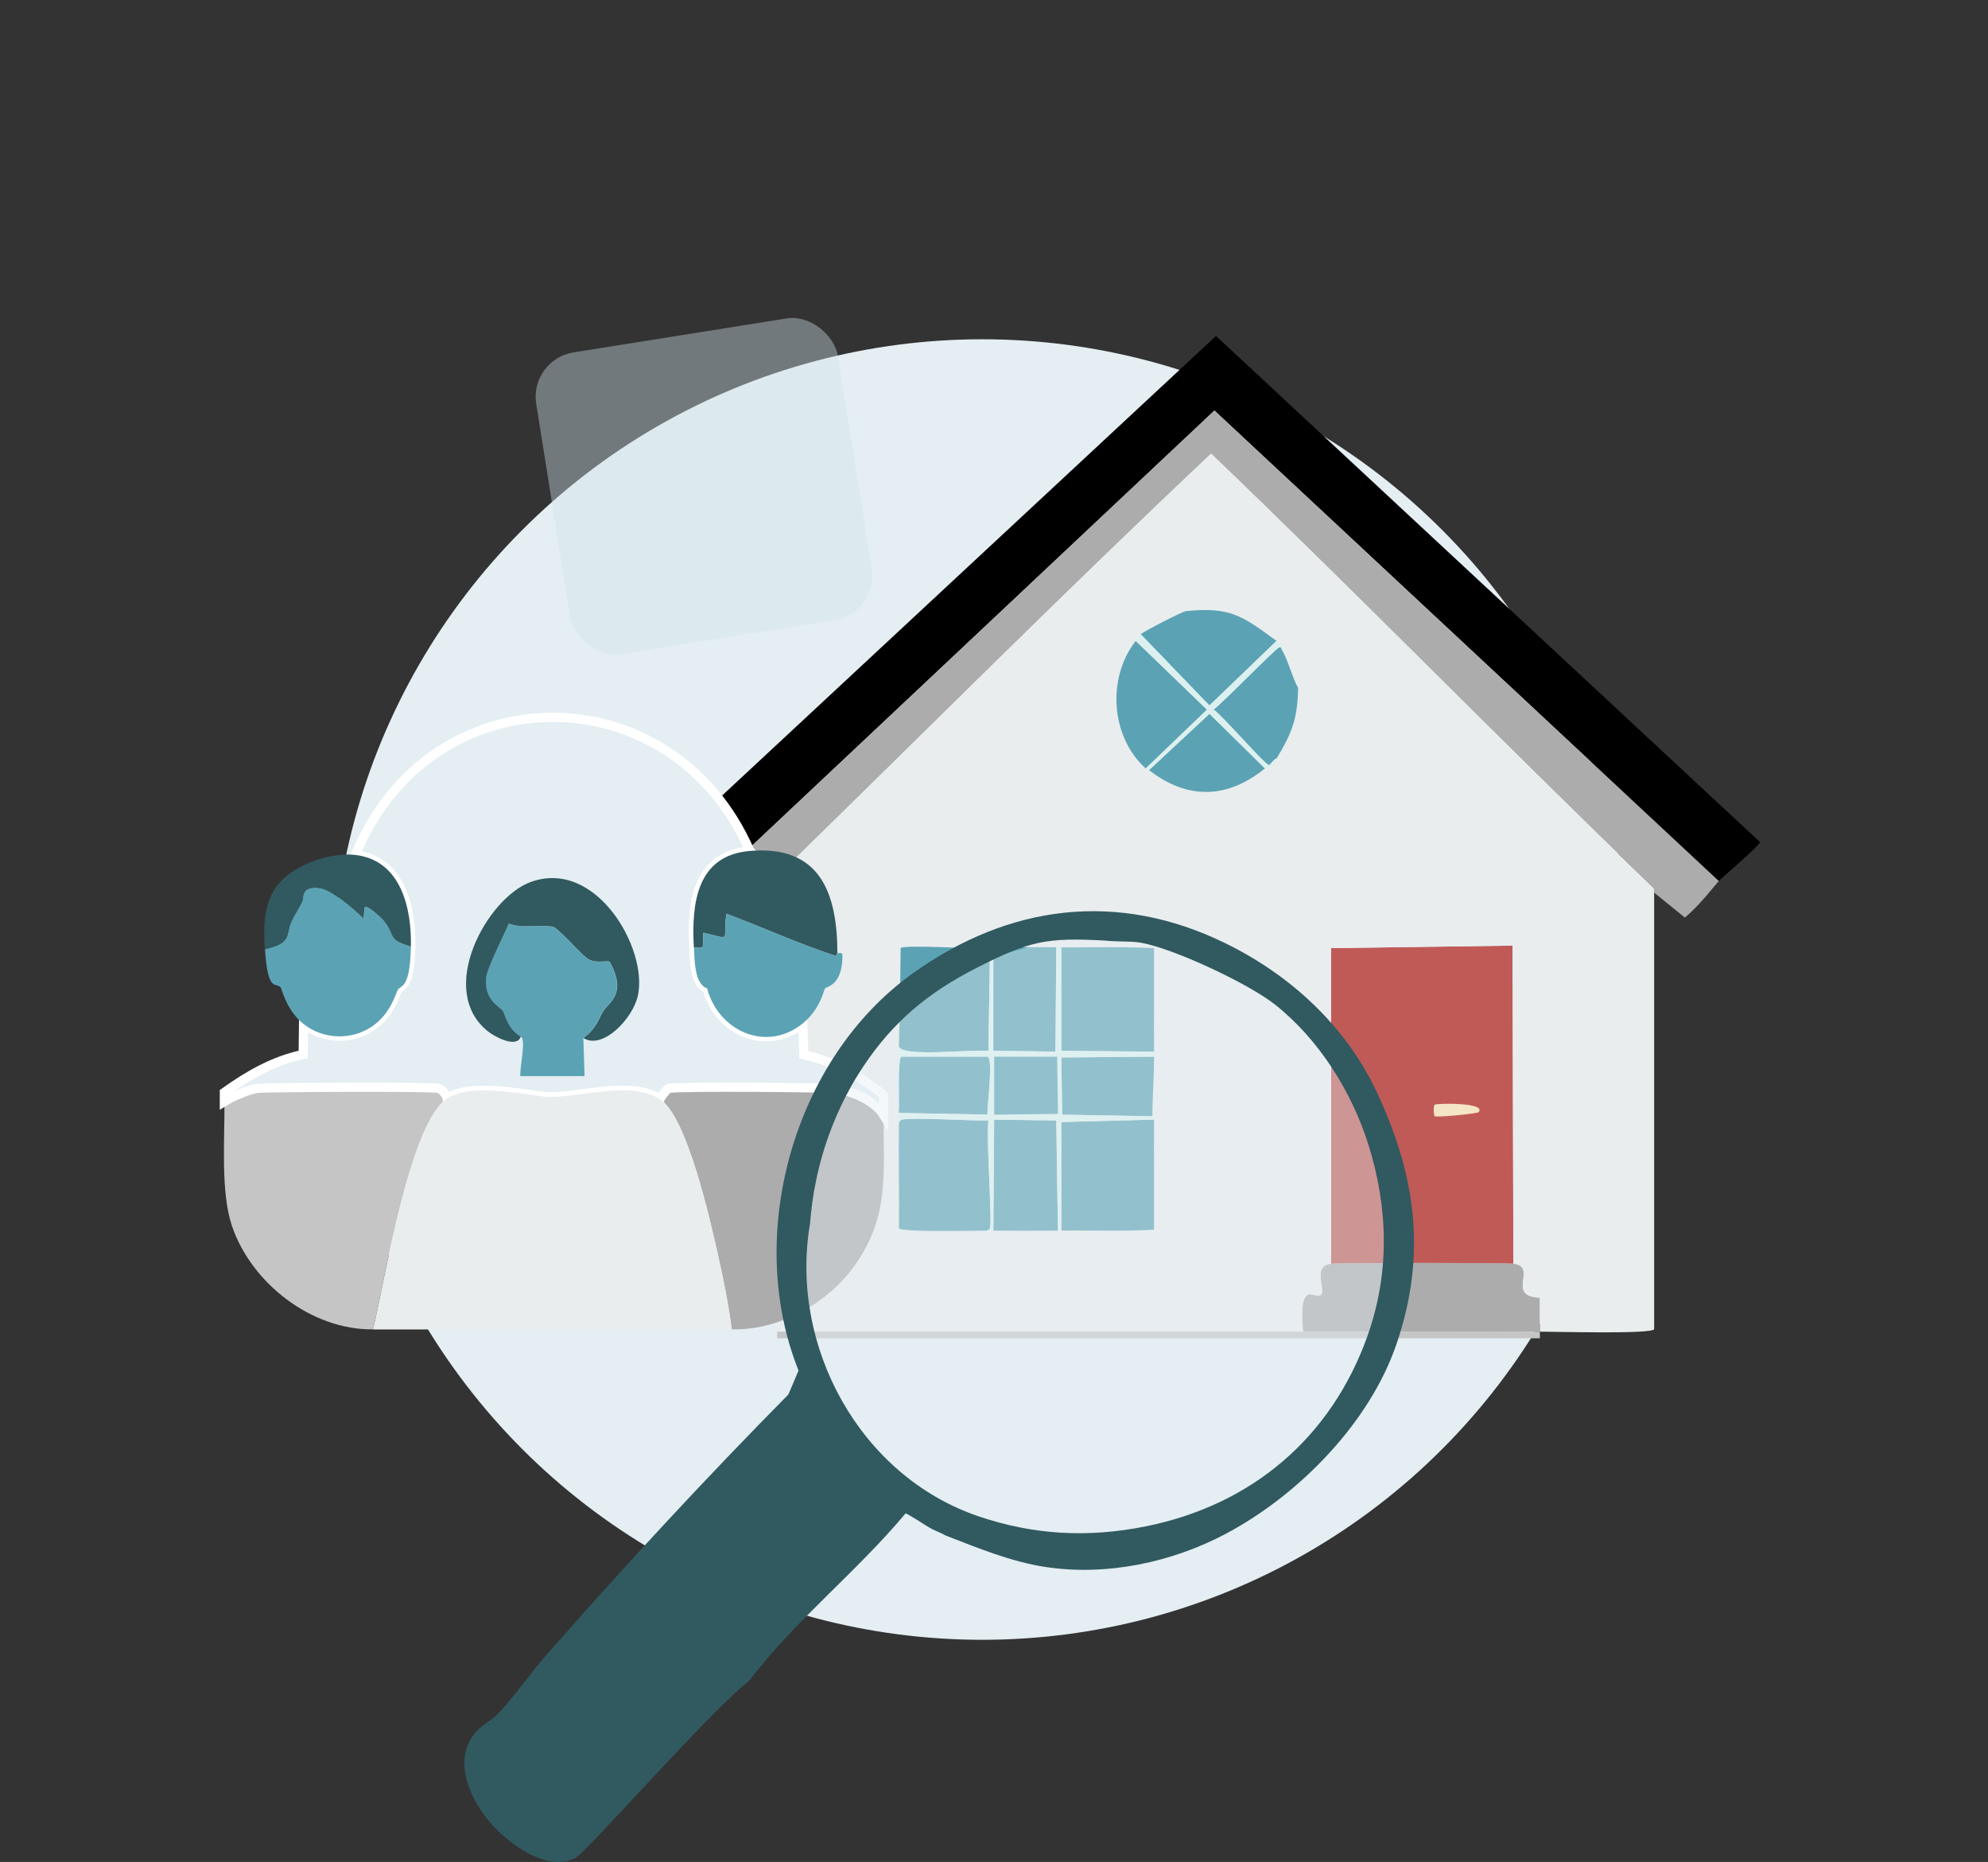 <?xml version="1.0" encoding="UTF-8"?>
<svg xmlns="http://www.w3.org/2000/svg" id="Layer_2" data-name="Layer 2" viewBox="0 0 215.92 202.18">
  <rect x="0" y="0" width="215.92" height="202.18" fill="#333333" stroke="none"/>
  <defs>
    <style>
      .cls-1 {
        fill: #e9edee;
      }

      .cls-1, .cls-2, .cls-3, .cls-4, .cls-5, .cls-6, .cls-7, .cls-8, .cls-9, .cls-10, .cls-11, .cls-12, .cls-13 {
        stroke-width: 0px;
      }

      .cls-14 {
        stroke: #fff;
        stroke-miterlimit: 10;
      }

      .cls-14, .cls-6, .cls-7 {
        fill: #e4eef3;
      }

      .cls-2 {
        fill: #acacac;
      }

      .cls-3 {
        fill: #315960;
      }

      .cls-4 {
        fill: none;
      }

      .cls-5 {
        fill: #c5c5c5;
      }

      .cls-6, .cls-12 {
        opacity: .4;
      }

      .cls-8 {
        fill: #000;
      }

      .cls-9 {
        fill: #dcf1ef;
      }

      .cls-10 {
        fill: #f4e5c7;
      }

      .cls-11 {
        fill: #c05a57;
      }

      .cls-12 {
        fill: #d1e1e8;
      }

      .cls-13 {
        fill: #5ba3b4;
      }
    </style>
  </defs>
  <g id="Layer_1-2" data-name="Layer 1">
    <g>
      <g>
        <circle class="cls-7" cx="106.68" cy="107.45" r="70.61"></circle>
        <g>
          <g>
            <path class="cls-8" d="M186.68,95.67q-27.39-25.54-54.78-51.09-27.34,25.72-54.69,51.45c-.47-.53-1.01-.97-1.53-1.44-1-.92-1.83-2.08-2.88-2.97q29.64-27.57,59.27-55.14,29.55,27.48,59.09,54.96c0,.33-3.97,3.72-4.5,4.23Z"></path>
            <path class="cls-2" d="M186.68,95.67c-.26.25-2.17,2.76-3.69,3.96l-3.33-2.7v-.45c-16.2-15.58-31.89-31.67-48.12-47.22-15.99,15.06-31.5,30.63-47.22,45.96l-.18.63-3.69,3.96q-2.38-2.61-4.77-5.22c.52.47,1.06.91,1.53,1.44q27.34-25.72,54.69-51.45,27.39,25.54,54.78,51.09Z"></path>
            <path class="cls-2" d="M164.37,137.22c2.76.32-.93,3.53,2.88,3.69v3.69c-8.57.05-17.15-.01-25.72,0-.55-6.05,1.44-3.29,1.98-4.05.48-.69-1.04-3.08,1.08-3.33.98-.11,18.8-.11,19.79,0Z"></path>
            <g>
              <path class="cls-11" d="M164.37,137.22c-.98-.11-18.8-.11-19.79,0v-34.27q9.85-.13,19.7-.27.04,17.27.09,34.54Z"></path>
              <path class="cls-10" d="M155.83,119.95c.22-.15,5.66-.26,4.77.81-.15.18-4.57.59-4.77.45-.15-.11-.15-1.15,0-1.26Z"></path>
            </g>
            <g>
              <path class="cls-1" d="M179.66,96.93v47.4c-.25.57-11,.26-12.41.27v-3.69c-3.81-.15-.12-3.37-2.88-3.69q-.04-17.27-.09-34.54-9.85.13-19.7.27v34.27c-2.12.24-.6,2.64-1.08,3.33-.54.76-2.53-2-1.98,4.05-19.04.02-38.08-.02-57.11,0q-.13-24.37-.27-48.75l.18-.63c15.73-15.33,31.23-30.9,47.22-45.96,16.23,15.55,31.92,31.65,48.12,47.22v.45Z"></path>
              <g>
                <g>
                  <path class="cls-13" d="M138.65,69.59l-7.29,7.02q-3.73-3.87-7.47-7.74c.36-.32,4.45-2.44,4.95-2.52,4.81-.47,6.09.53,9.8,3.24Z"></path>
                  <path class="cls-13" d="M124.44,83.44c-3.83-3.43-4.22-9.86-1.08-13.85l7.74,7.47-6.66,6.39Z"></path>
                  <path class="cls-13" d="M139.19,70.48c.76,1.33,1.08,2.88,1.8,4.23-.06,3.28-.64,4.86-2.34,7.65-.25.01-.7.72-.81.72-.43,0-5.14-5.47-6.03-6.03,1.07-.82,6.65-6.56,7.11-6.75.14-.06.29.01.27.18Z"></path>
                  <path class="cls-13" d="M137.39,83.44c-4.07,3.3-8.39,3.45-12.59.18l6.57-6.12q3.01,2.97,6.03,5.94Z"></path>
                  <path class="cls-9" d="M138.65,69.59l.72.63c.06.32-.19.26-.18.27.02-.17-.13-.24-.27-.18-.45.18-6.03,5.92-7.11,6.75.88.56,5.6,6.03,6.03,6.03.11,0,.56-.71.81-.72-.13.91-1.19,1.02-1.26,1.08q-3.01-2.97-6.03-5.94l-6.57,6.12s-.08.07-.36-.18l6.66-6.39-7.74-7.47c.19-.24.31-.52.54-.72q3.73,3.87,7.47,7.74l7.29-7.02Z"></path>
                </g>
                <g>
                  <path class="cls-13" d="M125.34,121.57c-.02,3.99.02,7.98,0,11.96-3.36.19-6.72.06-10.07.09v-11.78q5.04-.13,10.07-.27Z"></path>
                  <path class="cls-13" d="M106.99,133.63c-1.12,0-9.15.2-9.35-.27.03-3.81-.05-7.62,0-11.42-.01-.11.22-.35.27-.36,1.56-.26,7.21.13,9.44.09-.24,2.29.43,10.85.18,11.69-.04.15-.34.33-.54.27Z"></path>
                  <path class="cls-13" d="M125.34,114.2l-10.07-.09v-11.24c3.36.02,6.72-.09,10.07.09.02,3.75-.02,7.5,0,11.24Z"></path>
                  <path class="cls-13" d="M107.53,103.04q-.09,5.53-.18,11.06c-3.04-.11-10.44.82-9.71-.81.11-3.45.15-6.89.18-10.34.28-.4,8.55.1,9.71.09Z"></path>
                  <path class="cls-13" d="M114.9,133.63c-2.34.02-4.68.02-7.02,0q.04-6.03.09-12.05l6.75.09q.09,5.98.18,11.96Z"></path>
                  <path class="cls-13" d="M114.72,102.86q-.04,5.67-.09,11.33l-6.75-.09v-11.24c2.28-.02,4.56-.01,6.84,0Z"></path>
                  <path class="cls-13" d="M125.34,114.74c.01,2.16-.17,4.33-.18,6.48q-4.9-.09-9.8-.18-.04-3.1-.09-6.21,5.04-.04,10.07-.09Z"></path>
                  <path class="cls-13" d="M97.63,120.85c0-.12,0-.24,0-.36.02-.76-.15-5.6.27-5.76h9.35c.67.3-.07,5.46,0,6.3q-4.81-.09-9.62-.18Z"></path>
                  <g>
                    <path class="cls-9" d="M107.89,102.86v11.24l6.75.09q.04-5.67.09-11.33c.18,0,.36,0,.54,0v11.24l10.07.09c0,.18,0,.36,0,.54q-5.04.04-10.07.09.04,3.1.09,6.21,4.9.09,9.8.18s.18-.11.18.36q-5.04.13-10.07.27v11.78c-.12,0-.24,0-.36,0q-.09-5.98-.18-11.96l-6.75-.09q-.04,6.03-.09,12.05c-.3,0-.59,0-.9,0,.19.06.5-.12.54-.27.25-.85-.42-9.41-.18-11.69-2.23.04-7.89-.35-9.44-.09-.05,0-.28.25-.27.36,0-.35,0-.72,0-1.08q4.81.09,9.62.18c-.07-.84.67-6,0-6.3h-9.35c-.42.15-.25,5-.27,5.76-.45-2.39-.08-4.8,0-7.2-.72,1.63,6.67.7,9.71.81q.09-5.53.18-11.06s-.11-.18.36-.18Z"></path>
                    <path class="cls-13" d="M107.98,114.74h6.84q.04,3.1.09,6.21-3.46.04-6.93.09v-6.3Z"></path>
                  </g>
                </g>
              </g>
            </g>
          </g>
          <rect class="cls-5" x="84.41" y="144.6" width="82.84" height=".72"></rect>
        </g>
        <rect class="cls-12" x="59.87" y="36.22" width="33.17" height="33.17" rx="4.88" ry="4.88" transform="translate(-7.35 12.68) rotate(-9.05)"></rect>
        <g>
          <path class="cls-4" d="M95.97,118.91c-2.52-2.08-5.46-3.66-8.65-4.39q-.07-1.7-.13-3.4c1.91-1.55,2.27-3.63,2.42-3.81.13-.16,1.75-.28,1.88-3.14.02-.52.1-.82-.54-.67,0-6.59-1.9-11.75-9.5-11.11-8.53-19.49-34.78-19.32-42.82.45-2.88-.35-7.33,1.21-8.87,3.81-1.17,1.98-1.12,4.19-.99,6.41.3,4.84,1.2,3.55,1.7,4.17.15.19.62,2.51,2.51,3.99q-.02,1.66-.04,3.31c-3.14.65-5.96,2.28-8.56,4.12-.03-4.74-.17-29.26.09-31.31,1.01-8.07,8.68-14.31,16.62-14.65l39.51.09c8.18,1.17,14.37,7.43,15.36,15.63-.05,10.17.06,20.34,0,30.5Z"></path>
          <path class="cls-2" d="M95.97,121.06c-.05,6.2.71,10.95-3.14,16.35-2.96,4.16-8.23,7.06-13.35,6.94-.35-2.68-.91-5.51-1.52-8.2-.83-3.63-3.33-14.91-6.27-16.8.07-.25.79-1.12.94-1.16.86-.25,16.94-.09,17.83,0,1.84.18,4.49,1.23,5.51,2.87Z"></path>
          <path class="cls-5" d="M48.57,119.27c-4.13,2.69-6.83,20.11-8.06,25.08-6.66.08-13.21-5-15.32-11.24-1.24-3.67-.78-9.4-.81-13.48.87-.54,2.68-1.32,3.63-1.43.97-.11,18.66-.21,19.62,0,.37.08.88.68.94,1.08Z"></path>
          <g>
            <path class="cls-14" d="M81.45,92.4c-5.77.49-6.36,5.69-6.09,10.48.07,1.25.04,3.97,1.43,4.43,1.23,4.65,6.46,6.99,10.39,3.81q.07,1.7.13,3.4c3.19.73,6.13,2.31,8.65,4.39,0,.72,0,1.43,0,2.15-1.02-1.64-3.67-2.69-5.51-2.87-.89-.09-16.97-.25-17.83,0-.15.04-.87.92-.94,1.16-3.3-2.12-8.71-.1-12.41-.27-2.88-.34-8.19-1.46-10.71.18-.06-.39-.57-.99-.94-1.08-.96-.21-18.65-.11-19.62,0-.95.11-2.76.89-3.63,1.43,0-.33,0-.66,0-.99,2.59-1.85,5.41-3.48,8.56-4.12q.02-1.66.04-3.31c2.13,1.66,5.15,1.77,7.39.27,2.06-1.39,2.6-3.6,2.82-3.99.32-.57,1.33,0,1.43-4.7.09-4.13-1.06-9.34-6-9.94,8.04-19.76,34.3-19.93,42.82-.45Z"></path>
            <path class="cls-13" d="M63.36,112.73q.07,2.06.13,4.12h-6.99c0-1.33.67-4.04.04-4.3-1.43-.78-1.72-2.46-1.97-2.82-.28-.4-2.04-1.11-1.79-3.58.1-1,1.93-4.6,2.46-5.87,1.43.59,3.28.05,4.84.36,1.03.58,3.16,3.25,3.94,3.58.95.4,1.96,0,2.19.22,1.89,3.51-.04,4.33-.72,5.38-.5.79-.62,1.75-2.15,2.91Z"></path>
            <path class="cls-3" d="M63.36,112.73c1.53-1.16,1.65-2.13,2.15-2.91.67-1.05,2.61-1.86.72-5.38-.23-.21-1.25.18-2.19-.22-.78-.33-2.91-3-3.94-3.58-1.56-.31-3.41.23-4.84-.36-.54,1.27-2.36,4.87-2.46,5.87-.25,2.47,1.51,3.18,1.79,3.58.25.36.54,2.04,1.97,2.82-.41,1.32-2.8.05-3.54-.54-5.67-4.46-.13-14.47,4.57-16.22,7.15-2.65,12.81,7.25,11.69,12.32-.55,2.52-3.83,5.92-5.91,4.61Z"></path>
          </g>
          <g>
            <path class="cls-13" d="M90.95,103.51c.64-.14.56.15.54.67-.13,2.85-1.75,2.98-1.88,3.14-.14.18-.51,2.26-2.42,3.81-3.93,3.19-9.16.85-10.39-3.81-1.4-.46-1.36-3.18-1.43-4.43,1.46.11.83-.06,1.03-1.61,3.32.77,2.01.92,2.51-2.06,3.95,1.49,7.82,3.25,11.83,4.57.23.03.05-.23.22-.27Z"></path>
            <path class="cls-3" d="M90.95,103.51c-.17.04,0,.3-.22.27-4.01-1.32-7.87-3.08-11.83-4.57-.5,2.98.81,2.83-2.51,2.06-.2,1.55.43,1.72-1.03,1.61-.27-4.8.32-10,6.09-10.48,7.59-.64,9.49,4.52,9.5,11.11Z"></path>
          </g>
          <g>
            <path class="cls-13" d="M44.63,102.79c-.1,4.71-1.11,4.14-1.43,4.7-.22.39-.76,2.6-2.82,3.99-2.24,1.5-5.27,1.39-7.39-.27-1.89-1.48-2.36-3.8-2.51-3.99-.51-.62-1.4.68-1.7-4.17,3.01-.64,2.22-1.59,2.87-3,.34-.74.82-1.42,1.16-2.15.19-.4-.19-1.76,1.93-1.48,1.31.17,3.75,2.35,4.75,3.31l.13-1.21c.17-.42,1.82,1.15,2.06,1.43,1.38,1.66.22,2.01,2.96,2.82Z"></path>
            <path class="cls-3" d="M38.63,92.84c4.94.6,6.09,5.82,6,9.94-2.73-.82-1.58-1.16-2.96-2.82-.24-.29-1.9-1.85-2.06-1.43l-.13,1.21c-1-.97-3.44-3.14-4.75-3.31-2.12-.28-1.74,1.08-1.93,1.48-.34.73-.83,1.41-1.16,2.15-.65,1.42.14,2.36-2.87,3-.14-2.22-.18-4.42.99-6.41,1.54-2.6,5.99-4.16,8.87-3.81Z"></path>
          </g>
          <path class="cls-1" d="M71.69,119.36c2.94,1.89,5.45,13.17,6.27,16.8.61,2.69,1.17,5.52,1.52,8.2h-38.97c1.23-4.97,3.94-22.39,8.06-25.08,2.52-1.64,7.83-.52,10.71-.18,3.7.17,9.11-1.85,12.41.27Z"></path>
        </g>
        <g>
          <ellipse class="cls-6" cx="118.96" cy="135.64" rx="32.75" ry="33.61"></ellipse>
          <path class="cls-3" d="M62.59,201.69c1.16-.66,15.57-16.95,18.69-19.07,5.07-6.68,11.72-11.88,17.07-18.28.15-.04,2.31,1.38,2.65,1.57.54.31,1.14.5,1.72.83,3.48,1.35,7.11,2.85,10.82,3.41,6.64,1.01,13.76-.49,19.65-3.63,7.89-4.2,15.58-12.03,18.49-20.59,3.29-9.66,2.14-18.24-2.17-27.39-3.37-7.18-9.43-12.73-16.53-16.17-11.6-5.63-23.33-4.18-33.81,3.3-12.99,9.27-18.33,28.46-12.44,43.15q-.55,1.3-1.1,2.6c-9.03,9.14-17.76,18.58-26.24,28.23-1.83,2.08-3.4,4.42-5.31,6.45-.9.95-2.34,1.31-3.21,3.24-1.28,2.85.47,6.33,2.32,8.51,1.96,2.31,6.32,5.6,9.4,3.84ZM87.97,132.97c.13-1.64.34-3.25.68-4.86.91-4.37,2.67-8.65,5.15-12.36,3.25-4.86,7.04-7.98,12.23-10.63,5.78-2.96,7.65-3.33,13.93-2.99.2.01.38.03.57.05,1.04.08,2.32.01,3.34.18,3.53.59,11.72,4.44,14.57,6.69,4.8,3.78,8.37,9.48,10.19,15.26,2.16,6.89,2.32,13.93-.1,20.74-3.94,11.06-12.56,18.37-24.08,20.69-6.26,1.26-12.18.95-18.23-1.11-12.83-4.39-20.46-18.43-18.26-31.65Z"></path>
        </g>
      </g>
      <rect class="cls-4" width="215.92" height="198.04"></rect>
    </g>
  </g>
</svg>
